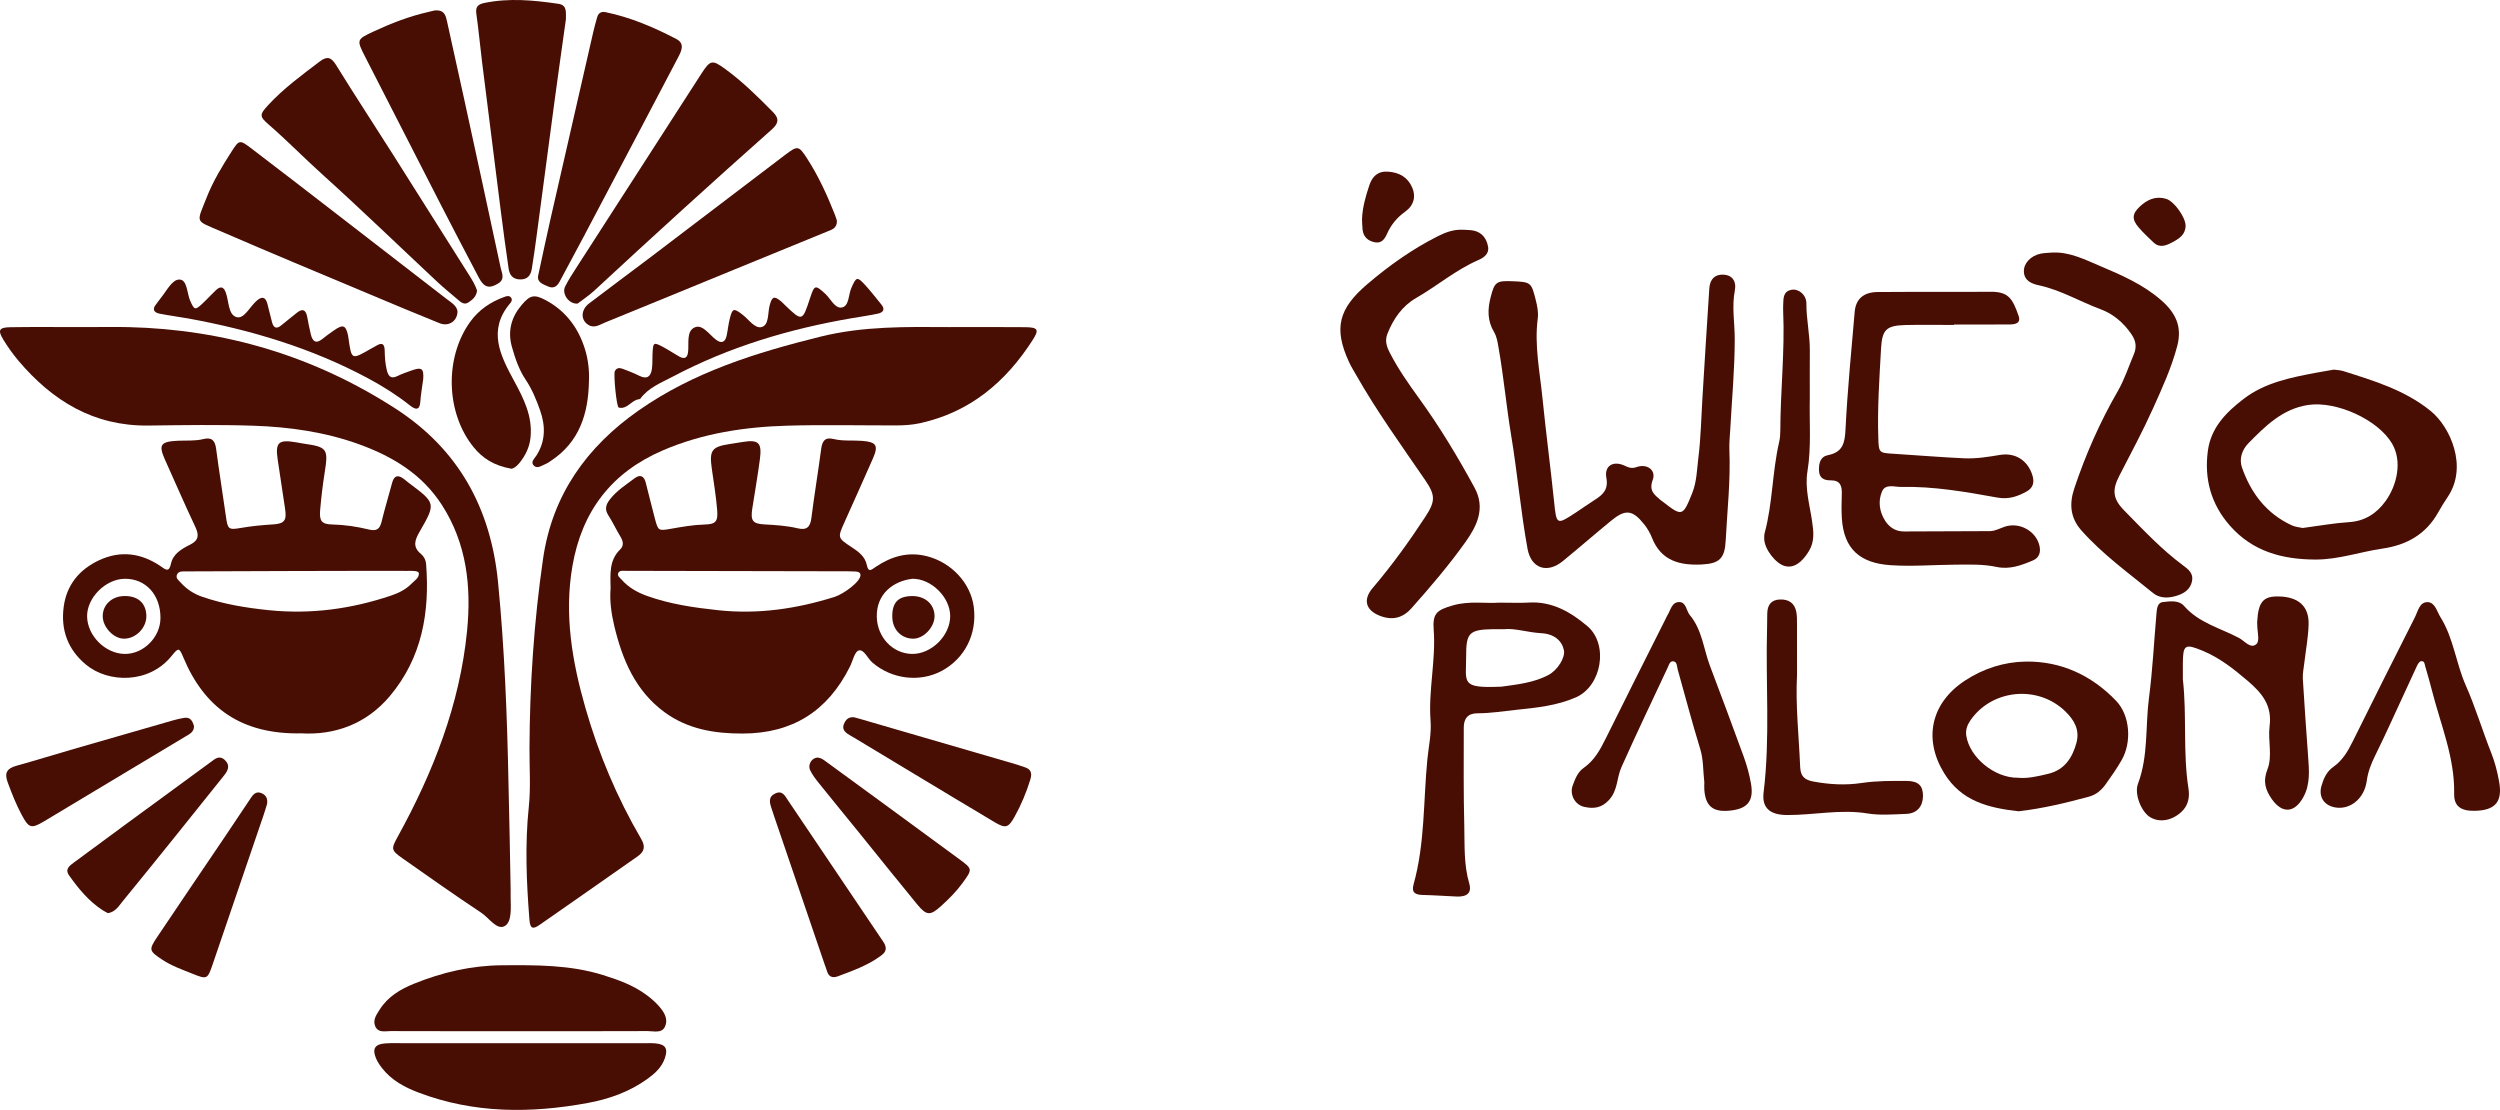 <?xml version="1.0" encoding="utf-8"?>
<!-- Generator: Adobe Illustrator 25.2.1, SVG Export Plug-In . SVG Version: 6.00 Build 0)  -->
<svg version="1.1" id="Слой_1" xmlns="http://www.w3.org/2000/svg" xmlns:xlink="http://www.w3.org/1999/xlink" x="0px" y="0px"
	 viewBox="0 0 578.166 256.685" style="enable-background:new 0 0 578.166 256.685;" xml:space="preserve">
<style type="text/css">
	.st0{fill:#480E04;}
</style>
<g>
	<path class="st0" d="M20.368,75.643c3.121,0,6.244-0.064,9.363,0.01c22.356,0.533,43.026,6.744,61.798,18.883
		c14.49,9.37,21.973,22.985,23.65,40.087c1.534,15.649,2.118,31.316,2.431,47.03c0.159,7.969,0.378,15.948,0.484,23.924
		c0.008,0.624-0.005,1.249,0.001,1.873c0.023,2.374,0.335,5.651-1.295,6.669c-1.841,1.149-3.684-1.831-5.477-3.017
		c-6.139-4.059-12.141-8.327-18.172-12.55c-2.758-1.931-2.732-2.21-1.146-5.092c8.192-14.891,14.335-30.534,16.013-47.561
		c1.005-10.196-0.054-20.198-5.853-29.163c-4.564-7.056-11.283-11.118-18.937-13.918c-7.929-2.901-16.209-4.076-24.574-4.361
		c-8.106-0.276-16.229-0.142-24.343-0.041c-12.617,0.157-22.186-5.703-30.046-14.993c-1.285-1.519-2.449-3.164-3.488-4.861
		c-1.355-2.212-1.017-2.84,1.611-2.886c4.992-0.086,9.987-0.031,14.981-0.034C18.37,75.643,19.369,75.643,20.368,75.643z"/>
	<path class="st0" d="M219.512,75.648c5.869,0,11.739-0.044,17.607,0.019c2.932,0.031,3.242,0.566,1.73,2.927
		c-6.226,9.726-14.483,16.719-26.047,19.268c-1.855,0.409-3.703,0.52-5.574,0.523c-8.366,0.012-16.738-0.183-25.098,0.057
		c-9.896,0.284-19.608,1.749-28.818,5.705c-11.868,5.098-18.717,14.033-20.92,26.715c-1.953,11.245-0.078,22.137,3.002,32.87
		c3.039,10.591,7.298,20.719,12.869,30.248c1.066,1.823,0.768,2.972-0.831,4.088c-7.571,5.288-15.119,10.61-22.71,15.87
		c-1.56,1.081-2.123,0.742-2.28-1.227c-0.691-8.705-1.06-17.393-0.145-26.131c0.466-4.449,0.137-8.982,0.156-13.477
		c0.06-14.727,1.033-29.4,3.154-43.967c2.14-14.692,10.066-25.787,22.083-34.205c12.725-8.913,27.191-13.383,42.058-17.074
		C199.601,75.41,209.534,75.584,219.512,75.648z"/>
	<path class="st0" d="M141.207,136.113c-0.059-3.392-0.348-6.555,2.213-9.038c0.971-0.941,0.656-2,0.012-3.066
		c-0.967-1.601-1.76-3.309-2.771-4.88c-0.932-1.449-0.451-2.579,0.464-3.734c1.576-1.989,3.701-3.332,5.693-4.823
		c1.23-0.921,2.119-0.459,2.492,0.95c0.734,2.773,1.382,5.569,2.124,8.34c0.787,2.94,0.816,2.93,3.756,2.422
		c2.578-0.446,5.14-0.914,7.782-0.98c2.523-0.063,3.092-0.692,2.888-3.268c-0.255-3.222-0.79-6.423-1.243-9.628
		c-0.603-4.27-0.025-5.084,4.156-5.721c0.985-0.15,1.969-0.309,2.953-0.469c3.695-0.6,4.514,0.137,4.016,3.949
		c-0.5,3.828-1.175,7.634-1.764,11.45c-0.422,2.731,0.035,3.506,2.705,3.655c2.622,0.146,5.234,0.298,7.786,0.907
		c2.111,0.504,2.915-0.297,3.176-2.382c0.667-5.313,1.558-10.598,2.254-15.908c0.237-1.809,0.833-2.862,2.848-2.366
		c2.212,0.544,4.476,0.256,6.71,0.44c3.228,0.266,3.73,1.074,2.431,4.035c-2.154,4.911-4.359,9.8-6.553,14.693
		c-1.651,3.682-1.669,3.695,1.61,5.846c1.596,1.047,3.122,2.158,3.526,4.159c0.365,1.814,1.095,1.043,1.992,0.441
		c3.666-2.461,7.555-3.655,12.04-2.467c5.558,1.472,9.981,6.17,10.697,11.701c0.802,6.195-2.039,11.881-7.379,14.767
		c-5.096,2.754-11.656,1.934-16.091-1.932c-1.102-0.96-1.927-3.08-3.126-2.774c-0.947,0.242-1.397,2.441-2.064,3.773
		c-5.119,10.232-13.24,15.429-24.839,15.443c-6.564,0.008-12.689-1.026-18.043-4.956c-6.734-4.942-9.735-12.143-11.603-19.944
		C141.359,141.831,140.974,138.859,141.207,136.113z M144.675,132.017c-0.597,0-1.363-0.161-1.675,0.474
		c-0.337,0.685,0.357,1.108,0.752,1.556c1.611,1.83,3.662,2.978,5.93,3.786c5.323,1.897,10.822,2.692,16.442,3.293
		c9.258,0.989,18.12-0.34,26.887-3.082c1.965-0.615,5.991-3.457,5.991-5.054c0-0.904-1.162-0.807-1.898-0.841
		c-0.872-0.04-1.747-0.03-2.621-0.03C186.493,132.116,152.789,132.022,144.675,132.017z M211.035,133.85
		c-4.362,0.498-8.385,3.44-8.264,8.811c0.105,4.675,3.628,8.477,8.106,8.569c4.528,0.093,8.922-4.275,8.869-8.816
		C219.695,138.076,215.371,133.825,211.035,133.85z"/>
	<path class="st0" d="M69.719,169.599c-13.869,0.297-22.457-5.872-27.34-17.608c-0.91-2.186-1.086-2.302-2.658-0.335
		c-5.207,6.514-14.649,6.35-19.829,2.061c-4.201-3.478-5.857-8.021-5.171-13.319c0.659-5.088,3.595-8.682,8.209-10.835
		c4.969-2.319,9.735-1.655,14.194,1.368c1.177,0.798,1.951,1.573,2.427-0.598c0.502-2.289,2.495-3.41,4.377-4.346
		c2.121-1.055,2.116-2.294,1.207-4.215c-2.4-5.073-4.626-10.227-6.931-15.345c-1.6-3.552-1.135-4.287,2.875-4.495
		c1.99-0.103,4.001,0.102,5.964-0.393c1.941-0.489,2.691,0.366,2.939,2.252c0.681,5.187,1.521,10.352,2.25,15.533
		c0.431,3.06,0.554,3.281,3.457,2.774c2.465-0.431,4.929-0.666,7.424-0.817c2.706-0.164,3.211-0.93,2.82-3.584
		c-0.564-3.819-1.15-7.635-1.72-11.453c-0.583-3.91,0.209-4.649,4.227-3.958c0.614,0.106,1.226,0.23,1.842,0.319
		c5.428,0.78,5.683,1.197,4.787,6.806c-0.451,2.826-0.781,5.677-1.029,8.528c-0.221,2.544,0.337,3.301,2.78,3.355
		c2.896,0.065,5.724,0.491,8.505,1.167c1.763,0.429,2.506-0.1,2.916-1.788c0.736-3.029,1.642-6.015,2.448-9.027
		c0.464-1.731,1.39-1.886,2.711-0.876c0.396,0.303,0.771,0.636,1.17,0.934c6.192,4.634,6.268,4.676,2.5,11.214
		c-1.134,1.967-1.726,3.538,0.292,5.202c0.682,0.562,1.111,1.384,1.181,2.282c0.873,11.19-0.937,21.713-8.372,30.564
		C84.632,167.565,77.237,170.032,69.719,169.599z M42.917,132.145c-0.726,0.005-1.61-0.093-1.977,0.725
		c-0.382,0.851,0.382,1.348,0.865,1.881c1.365,1.507,2.989,2.584,4.939,3.257c4.985,1.72,10.102,2.556,15.35,3.099
		c9.739,1.007,19.128-0.265,28.332-3.364c1.777-0.598,3.474-1.436,4.805-2.818c0.807-0.807,1.639-1.236,1.639-2.293
		c0-0.729-1.736-0.597-2.648-0.602C85.982,131.986,48.035,132.109,42.917,132.145z M37.11,142.935
		c0.019-5.38-3.405-9.137-8.277-9.082c-4.392,0.049-8.722,4.365-8.69,8.66c0.034,4.461,4.145,8.616,8.625,8.716
		C33.139,151.327,37.094,147.395,37.11,142.935z"/>
	<path class="st0" d="M349.852,65.042c4.185,0.171,4.291,0.295,5.286,4.214c0.373,1.471,0.682,2.941,0.489,4.438
		c-0.793,6.14,0.467,12.157,1.077,18.205c0.811,8.053,1.875,16.08,2.707,24.131c0.556,5.379,0.558,5.44,5.08,2.468
		c1.46-0.96,2.883-1.977,4.356-2.917c1.874-1.197,3.15-2.356,2.65-5.103c-0.507-2.785,1.623-4.006,4.24-2.777
		c0.949,0.446,1.655,0.71,2.765,0.314c2.416-0.862,4.565,0.726,3.72,2.973c-0.933,2.481,0.365,3.413,1.776,4.629
		c0.189,0.162,0.404,0.293,0.601,0.446c4.429,3.454,4.597,3.381,6.775-2.083c1.039-2.606,1.061-5.391,1.4-8.085
		c0.575-4.565,0.652-9.193,0.938-13.794c0.525-8.453,1.025-16.909,1.591-25.359c0.151-2.251,1.335-3.314,3.276-3.23
		c1.888,0.082,3.074,1.39,2.629,3.684c-0.729,3.759-0.02,7.438-0.019,11.149c0.002,6.964-0.656,13.927-1.033,20.891
		c-0.088,1.618-0.276,3.242-0.208,4.855c0.295,7-0.493,13.952-0.852,20.921c-0.212,4.113-1.421,5.323-5.498,5.531
		c-5.026,0.255-9.435-0.787-11.544-6.156c-0.45-1.145-1.109-2.259-1.881-3.218c-2.634-3.272-4.281-3.441-7.536-0.773
		c-3.759,3.08-7.427,6.271-11.185,9.351c-3.651,2.992-7.358,1.716-8.186-2.833c-1.583-8.706-2.344-17.535-3.79-26.255
		c-1.122-6.765-1.726-13.596-2.928-20.346c-0.221-1.239-0.382-2.46-1.042-3.557c-1.521-2.527-1.499-5.194-0.787-7.959
		C345.644,65.192,346.018,64.886,349.852,65.042z"/>
	<path class="st0" d="M451.898,75.151c-3.744,0-7.49-0.074-11.232,0.019c-4.54,0.112-5.403,1.125-5.649,5.551
		c-0.381,6.844-0.854,13.681-0.629,20.543c0.114,3.473,0.145,3.474,3.589,3.681c5.468,0.329,10.929,0.817,16.401,1.049
		c2.725,0.115,5.448-0.338,8.154-0.788c3.543-0.589,6.418,1.282,7.484,4.679c0.519,1.655,0.205,2.951-1.375,3.809
		c-2.1,1.141-4.116,1.847-6.732,1.375c-7.348-1.326-14.734-2.625-22.254-2.461c-1.532,0.033-3.619-0.794-4.406,1.049
		c-0.951,2.228-0.62,4.693,0.724,6.779c0.972,1.509,2.405,2.487,4.365,2.473c6.614-0.047,13.229-0.054,19.843-0.078
		c1.292-0.005,2.379-0.691,3.563-1.061c3.345-1.046,7.1,1.049,7.904,4.398c0.357,1.485,0.002,2.803-1.496,3.442
		c-2.657,1.133-5.419,2.143-8.346,1.514c-3.223-0.692-6.455-0.554-9.692-0.533c-4.96,0.032-9.891,0.454-14.886,0.119
		c-7.039-0.472-10.807-3.719-11.267-10.801c-0.121-1.864-0.072-3.745-0.014-5.615c0.057-1.841-0.285-3.226-2.566-3.205
		c-1.52,0.014-2.67-0.48-2.714-2.332c-0.04-1.657,0.322-3.148,2.091-3.499c3.422-0.679,3.889-2.805,4.045-5.944
		c0.45-9.072,1.345-18.123,2.12-27.178c0.254-2.973,2.037-4.572,5.297-4.599c8.727-0.073,17.455,0.014,26.182-0.059
		c4.198-0.035,5.071,1.748,6.416,5.525c0.659,1.851-0.882,2.026-2.187,2.035c-4.243,0.03-8.487,0.011-12.731,0.011
		C451.898,75.083,451.898,75.117,451.898,75.151z"/>
	<path class="st0" d="M539.728,85.483c0.713,0.104,1.482,0.112,2.184,0.334c7.133,2.256,14.315,4.409,20.264,9.263
		c4.43,3.614,8.663,12.816,3.883,19.867c-0.769,1.135-1.491,2.306-2.159,3.504c-2.839,5.094-7.257,7.597-12.949,8.426
		c-5.162,0.751-10.149,2.544-15.456,2.528c-7.636-0.023-14.515-1.839-19.782-7.826c-4.405-5.007-5.984-10.868-5.1-17.378
		c0.725-5.337,4.244-8.877,8.289-11.969c4.935-3.772,10.837-4.91,16.735-6.032C536.983,85.943,538.336,85.726,539.728,85.483z
		 M532.55,122.105c3.808-0.5,7.241-1.134,10.699-1.353c3.692-0.235,6.384-2.021,8.428-4.833c2.665-3.666,3.95-9.203,1.523-13.339
		c-3.24-5.523-12.873-9.908-19.408-8.923c-5.943,0.896-9.913,4.893-13.825,8.869c-1.388,1.41-2.189,3.523-1.483,5.557
		c2.066,5.951,5.659,10.696,11.521,13.407C530.884,121.895,531.919,121.959,532.55,122.105z"/>
	<path class="st0" d="M338.309,53.13c0.868,0.067,1.762,0.026,2.599,0.222c1.929,0.454,2.917,1.911,3.236,3.716
		c0.291,1.649-1.014,2.537-2.256,3.075c-5.196,2.253-9.494,5.955-14.352,8.751c-3.255,1.874-5.298,4.831-6.67,8.29
		c-0.613,1.546-0.215,2.899,0.492,4.288c1.93,3.794,4.37,7.257,6.855,10.692c4.757,6.573,8.931,13.505,12.804,20.628
		c2.58,4.746,0.533,8.853-2.081,12.529c-3.819,5.37-8.114,10.4-12.503,15.334c-2.096,2.356-4.539,2.875-7.416,1.717
		c-3.195-1.286-3.839-3.716-1.572-6.379c4.448-5.225,8.454-10.771,12.206-16.508c2.354-3.599,2.322-4.978-0.075-8.478
		c-5.488-8.014-11.185-15.892-15.987-24.357c-0.553-0.975-1.152-1.931-1.619-2.946c-3.598-7.828-2.382-12.341,4.263-18.01
		c5.057-4.314,10.406-8.105,16.34-11.092C334.393,53.686,336.24,53.033,338.309,53.13z"/>
	<path class="st0" d="M504.821,157.082c0.96,8.398-0.016,16.895,1.3,25.281c0.318,2.027-0.042,3.975-1.711,5.476
		c-2.22,1.996-5.062,2.455-7.224,1.105c-1.947-1.216-3.645-5.284-2.747-7.67c2.434-6.461,1.685-13.291,2.553-19.926
		c0.839-6.411,1.151-12.891,1.718-19.339c0.098-1.113,0.171-2.611,1.432-2.762c1.663-0.2,3.748-0.508,4.964,0.89
		c3.437,3.951,8.435,5.121,12.768,7.436c1.211,0.647,2.664,2.632,4.007,1.33c0.747-0.723,0.145-2.841,0.147-4.33
		c0-0.249-0.035-0.499-0.021-0.747c0.259-4.619,1.379-5.956,4.927-5.892c4.592,0.083,7.078,2.232,6.97,6.458
		c-0.076,2.973-0.652,5.934-0.992,8.901c-0.141,1.235-0.417,2.483-0.345,3.708c0.351,5.96,0.792,11.915,1.217,17.871
		c0.231,3.243,0.555,6.497-1.116,9.509c-2.019,3.64-4.843,3.837-7.233,0.479c-1.5-2.107-2.159-4.125-1.058-6.922
		c1.23-3.123,0.074-6.697,0.505-10.013c0.613-4.718-1.687-7.586-5.041-10.444c-3.257-2.777-6.521-5.365-10.488-7.003
		c-4.027-1.662-4.498-1.374-4.531,2.86C504.813,154.587,504.821,155.835,504.821,157.082z"/>
	<path class="st0" d="M346.663,139.371c2.894,0,4.897,0.103,6.886-0.02c5.39-0.331,9.708,2.204,13.537,5.436
		c4.981,4.204,3.369,13.84-2.605,16.475c-4.385,1.934-9.169,2.418-13.849,2.902c-2.957,0.306-5.93,0.803-8.921,0.794
		c-2.26-0.007-3.185,1.245-3.189,3.27c-0.012,7.611-0.073,15.224,0.118,22.831c0.111,4.426-0.144,8.875,1.15,13.269
		c0.649,2.202-0.582,3.116-2.923,3.01c-2.614-0.119-5.225-0.304-7.84-0.365c-1.703-0.04-2.652-0.523-2.112-2.457
		c2.643-9.457,2.241-19.247,3.186-28.891c0.291-2.974,0.969-5.928,0.74-8.923c-0.538-7.038,1.256-13.976,0.724-21.029
		c-0.286-3.795,0.677-4.586,4.449-5.672C339.83,138.903,343.715,139.62,346.663,139.371z M347.931,145.507
		c-1.415,0-2.039-0.009-2.662,0.001c-5.581,0.091-6.211,0.914-6.199,6.328c0.012,5.997-1.364,7.363,7.809,6.976
		c0.125-0.005,0.251,0.004,0.374-0.013c3.705-0.51,7.454-0.91,10.826-2.683c2.2-1.157,3.925-4.073,3.608-5.698
		c-0.436-2.237-2.227-3.816-5.252-3.983C353.318,146.263,350.291,145.247,347.931,145.507z"/>
	<path class="st0" d="M474.877,58.395c3.895-0.097,7.346,1.661,10.713,3.086c5.01,2.119,10.073,4.304,14.283,8.004
		c3.287,2.889,4.834,6.061,3.647,10.546c-1.319,4.983-3.438,9.628-5.531,14.272c-2.401,5.329-5.157,10.5-7.846,15.695
		c-1.708,3.3-1.57,5.33,1.117,8.063c4.365,4.44,8.62,9.012,13.653,12.729c1.28,0.946,2.392,1.86,2.026,3.629
		c-0.37,1.787-1.669,2.72-3.275,3.271c-1.984,0.68-4.115,0.787-5.738-0.542c-5.668-4.64-11.644-8.928-16.554-14.456
		c-2.644-2.977-2.832-6.233-1.651-9.762c2.616-7.815,5.927-15.321,10.049-22.467c1.563-2.71,2.514-5.695,3.729-8.562
		c0.708-1.671,0.441-3.12-0.547-4.575c-1.808-2.663-4.236-4.736-7.154-5.811c-4.788-1.763-9.211-4.445-14.273-5.533
		c-1.668-0.358-3.471-1.06-3.473-3.299c-0.001-1.85,1.664-3.561,3.853-4.014C472.873,58.47,473.885,58.48,474.877,58.395z"/>
	<path class="st0" d="M110.331,67.213c-0.179,1.413-1.081,2.116-2.012,2.731c-0.903,0.596-1.633,0.048-2.324-0.554
		c-1.595-1.39-3.26-2.704-4.804-4.148c-8.913-8.335-17.683-16.827-26.744-24.996c-4.164-3.754-8.075-7.772-12.311-11.442
		c-2.143-1.856-2.159-2.283-0.132-4.48c3.568-3.867,7.793-6.957,11.963-10.119c1.733-1.313,2.657-0.948,3.778,0.866
		c4.257,6.888,8.7,13.661,13.036,20.501c5.87,9.259,11.701,18.543,17.559,27.809C109.14,64.644,109.921,65.907,110.331,67.213z"/>
	<path class="st0" d="M100.496,2.418c2.313-0.209,2.593,1.203,2.897,2.573c1.345,6.078,2.695,12.154,4.019,18.236
		c2.807,12.894,5.615,25.787,8.371,38.692c0.262,1.226,1.103,2.636-0.602,3.664c-2.027,1.222-3.225,0.939-4.433-1.352
		c-2.903-5.509-5.79-11.027-8.635-16.566c-5.92-11.524-11.819-23.059-17.704-34.601c-1.97-3.864-1.953-3.948,2.007-5.789
		c4.072-1.893,8.251-3.517,12.649-4.508C99.671,2.63,100.273,2.473,100.496,2.418z"/>
	<path class="st0" d="M124.514,63.485c0.926-4.263,1.789-8.407,2.728-12.533c3.314-14.566,6.652-29.126,9.99-43.687
		c0.25-1.091,0.56-2.169,0.86-3.248c0.28-1.006,0.945-1.415,1.974-1.202c5.783,1.199,11.161,3.496,16.358,6.211
		c1.995,1.042,1.202,2.714,0.419,4.208c-2.659,5.074-5.32,10.146-7.991,15.213c-4.586,8.702-9.172,17.404-13.771,26.1
		c-1.863,3.522-3.762,7.024-5.635,10.541c-0.602,1.131-1.409,1.742-2.722,1.154C125.474,65.682,124.028,65.257,124.514,63.485z"/>
	<path class="st0" d="M133.592,70.204c-2.031,0.199-3.718-2.277-2.903-3.922c0.773-1.56,1.738-3.03,2.683-4.499
		c9.591-14.904,19.189-29.802,28.8-44.693c2.085-3.231,2.523-3.333,5.509-1.163c4.052,2.945,7.595,6.459,11.108,10.014
		c1.581,1.599,1.132,2.727-0.331,4.025c-13.805,12.247-27.449,24.673-40.984,37.218C136.205,68.359,134.738,69.32,133.592,70.204z"
		/>
	<path class="st0" d="M130.877,4.439c-0.874,6.276-1.772,12.558-2.618,18.848c-1.394,10.359-2.749,20.724-4.134,31.085
		c-0.346,2.59-0.706,5.179-1.129,7.757c-0.242,1.474-0.914,2.514-2.693,2.495c-1.766-0.018-2.468-1.063-2.682-2.532
		c-0.663-4.555-1.274-9.119-1.854-13.685c-1.444-11.355-2.869-22.713-4.282-34.072c-0.461-3.705-0.793-7.428-1.321-11.123
		c-0.232-1.622,0.346-2.215,1.868-2.53c5.724-1.184,11.413-0.635,17.096,0.2C131.278,1.198,130.82,2.98,130.877,4.439z"/>
	<path class="st0" d="M105.805,71.953c0.016,2.297-2.018,3.649-4.141,2.796c-5.436-2.185-10.839-4.455-16.24-6.726
		c-11.492-4.832-23.013-9.6-34.447-14.568c-5.97-2.594-5.567-1.705-3.209-7.726c1.507-3.848,3.658-7.37,5.885-10.833
		c1.63-2.535,1.824-2.584,4.307-0.697c6.648,5.053,13.25,10.165,19.861,15.266c8.486,6.547,16.964,13.103,25.44,19.664
		C104.327,69.955,105.585,70.636,105.805,71.953z"/>
	<path class="st0" d="M120.505,241.26c9.473,0,18.946-0.001,28.419,0.001c0.872,0,1.75-0.044,2.616,0.033
		c2.385,0.211,3.004,1.18,2.201,3.484c-0.731,2.098-2.315,3.511-4.054,4.762c-4.132,2.971-8.828,4.633-13.762,5.541
		c-13.184,2.426-26.256,2.447-39.012-2.363c-3.297-1.243-6.373-2.864-8.587-5.734c-0.529-0.686-1.03-1.431-1.363-2.224
		c-0.927-2.209-0.271-3.29,2.132-3.457c1.613-0.112,3.239-0.041,4.859-0.042C102.805,241.258,111.655,241.26,120.505,241.26z"/>
	<path class="st0" d="M119.902,238.477c-9.847-0.001-19.693,0.017-29.54-0.022c-1.29-0.005-2.936,0.493-3.607-1.176
		c-0.572-1.424,0.318-2.624,1.057-3.797c1.889-3.001,4.801-4.714,7.931-5.982c6.511-2.637,13.261-4.213,20.351-4.266
		c7.862-0.058,15.702-0.116,23.326,2.253c3.584,1.114,7.096,2.378,10.138,4.644c0.993,0.739,1.952,1.562,2.772,2.485
		c1.181,1.33,2.256,2.933,1.492,4.728c-0.735,1.726-2.6,1.103-4.006,1.109C139.845,238.5,129.873,238.478,119.902,238.477z"/>
	<path class="st0" d="M466.848,187.621c-6.96-0.771-13.247-2.295-17.254-8.845c-4.84-7.913-3.028-16.199,4.814-21.361
		c4.311-2.837,9.121-4.334,14.048-4.413c8.168-0.13,15.282,3.179,20.931,9.077c3.25,3.394,3.631,9.555,1.307,13.655
		c-1.102,1.944-2.404,3.781-3.698,5.607c-0.952,1.344-2.202,2.44-3.813,2.878C477.786,185.689,472.352,186.991,466.848,187.621z
		 M466.709,179.87c2.161,0.225,4.617-0.339,7.03-0.927c3.67-0.895,5.499-3.624,6.453-7.085c0.838-3.041-0.462-5.304-2.552-7.339
		c-6.336-6.17-17.006-5.155-21.976,2.115c-0.727,1.064-1.131,2.204-0.927,3.526C455.507,175.139,461.22,179.933,466.709,179.87z"/>
	<path class="st0" d="M193.55,51.032c0.07,1.818-1.255,2.104-2.395,2.571c-7.152,2.928-14.306,5.852-21.456,8.784
		c-9.918,4.067-19.829,8.153-29.758,12.192c-1.219,0.496-2.479,1.432-3.879,0.556c-1.804-1.129-1.765-3.475,0.174-4.962
		c4.649-3.564,9.377-7.024,14.044-10.564c10.424-7.907,20.825-15.844,31.246-23.754c2.951-2.24,3.186-2.22,5.154,0.837
		c2.642,4.104,4.666,8.524,6.44,13.061C193.301,50.216,193.438,50.695,193.55,51.032z"/>
	<path class="st0" d="M572.306,187.515c-3.156,0.058-4.798-1.038-4.742-3.933c0.163-8.425-3.153-16.05-5.155-23.976
		c-0.457-1.811-0.982-3.605-1.506-5.399c-0.162-0.555-0.16-1.408-0.992-1.299c-0.36,0.047-0.743,0.645-0.942,1.074
		c-2.104,4.514-4.163,9.049-6.255,13.569c-1.099,2.374-2.208,4.745-3.37,7.089c-0.943,1.903-1.703,3.798-1.998,5.968
		c-0.545,4.01-3.688,6.589-7.032,6.163c-2.74-0.349-4.197-2.413-3.431-5.037c0.49-1.68,1.185-3.293,2.713-4.361
		c2.116-1.478,3.364-3.591,4.487-5.86c4.753-9.603,9.557-19.181,14.396-28.741c0.702-1.388,1.068-3.549,2.923-3.516
		c1.757,0.032,2.164,2.151,3,3.484c3.027,4.829,3.557,10.583,5.828,15.719c2.261,5.113,3.868,10.513,5.931,15.719
		c0.837,2.111,1.371,4.265,1.781,6.463C578.827,185.389,577.126,187.426,572.306,187.515z"/>
	<path class="st0" d="M394.152,180.896c-0.31-2.561-0.166-5.156-0.957-7.715c-1.876-6.068-3.462-12.226-5.196-18.339
		c-0.193-0.679-0.108-1.713-0.92-1.886c-0.906-0.192-1.114,0.826-1.409,1.455c-3.598,7.67-7.25,15.316-10.704,23.051
		c-1.087,2.434-0.793,5.302-2.859,7.549c-1.75,1.904-3.625,2.058-5.728,1.593c-2.172-0.48-3.426-2.883-2.666-4.941
		c0.557-1.507,1.137-3.094,2.537-4.07c2.454-1.712,3.809-4.186,5.095-6.786c4.586-9.272,9.254-18.504,13.89-27.751
		c0.112-0.223,0.197-0.462,0.331-0.671c0.78-1.213,1.037-3.174,2.808-3.151c1.604,0.021,1.591,2.015,2.433,3.024
		c2.841,3.403,3.165,7.795,4.648,11.729c2.637,6.996,5.271,13.994,7.819,21.023c0.719,1.983,1.282,4.05,1.657,6.125
		c0.75,4.153-0.793,5.992-5.094,6.36c-3.7,0.317-5.372-1.07-5.678-4.742C394.108,182.138,394.152,181.515,394.152,180.896z"/>
	<path class="st0" d="M415.593,156.053c-0.375,7.115,0.434,14.188,0.724,21.279c0.087,2.13,0.924,3.011,3.048,3.408
		c3.729,0.698,7.475,0.896,11.16,0.34c3.492-0.527,6.961-0.489,10.441-0.476c2.717,0.011,3.787,1.146,3.755,3.516
		c-0.032,2.416-1.415,4.016-3.87,4.106c-2.989,0.109-6.049,0.377-8.967-0.102c-6.259-1.029-12.409,0.398-18.614,0.366
		c-3.788-0.02-5.863-1.539-5.411-5.214c1.559-12.685,0.437-25.413,0.807-38.114c0.033-1.122,0.007-2.246,0.044-3.367
		c0.063-1.88,0.885-3.078,2.918-3.153c2.028-0.074,3.383,0.817,3.791,2.83c0.196,0.965,0.161,1.985,0.166,2.98
		C415.603,148.319,415.593,152.186,415.593,156.053z"/>
	<path class="st0" d="M418.545,91.868c-0.133,5.721,0.393,11.448-0.545,17.168c-0.631,3.851,0.507,7.671,1.07,11.482
		c0.349,2.361,0.631,4.678-0.707,6.894c-1.681,2.783-3.559,4.024-5.576,3.499c-2.112-0.55-4.672-3.846-4.778-6.189
		c-0.022-0.494-0.02-1.014,0.107-1.486c1.851-6.884,1.737-14.08,3.342-21.003c0.195-0.843,0.267-1.732,0.269-2.599
		c0.02-9.218,1.069-18.411,0.661-27.638c-0.022-0.498-0.013-0.998,0.006-1.496c0.055-1.507-0.035-3.156,1.98-3.489
		c1.627-0.269,3.399,1.197,3.386,3.21c-0.023,3.633,0.816,7.18,0.791,10.799C418.526,84.635,418.545,88.252,418.545,91.868z"/>
	<path class="st0" d="M118.184,108.388c-3.973-0.721-6.565-2.421-8.586-4.881c-6.484-7.895-6.856-20.699-0.899-29.03
		c2.021-2.826,4.783-4.696,8.043-5.844c0.472-0.166,0.994-0.304,1.386,0.13c0.402,0.445,0.229,0.939-0.108,1.333
		c-5.344,6.252-2.281,12.177,0.856,17.961c2.23,4.11,4.289,8.156,3.825,13.039c-0.223,2.347-1.195,4.294-2.645,6.06
		C119.388,107.97,118.561,108.481,118.184,108.388z"/>
	<path class="st0" d="M136.203,88.222c-0.151,7.441-2.182,13.996-8.8,18.358c-0.416,0.274-0.83,0.577-1.288,0.758
		c-0.889,0.351-1.916,1.202-2.734,0.265c-0.705-0.807,0.256-1.593,0.696-2.285c2.12-3.333,2.079-6.862,0.828-10.414
		c-0.867-2.464-1.862-4.89-3.34-7.094c-1.545-2.304-2.422-4.918-3.172-7.566c-1.038-3.666-0.156-6.909,2.284-9.758
		c1.885-2.2,2.838-2.503,5.526-1.065c4.617,2.47,7.565,6.397,9.095,11.382C136.039,83.207,136.316,85.682,136.203,88.222z"/>
	<path class="st0" d="M189.134,175.208c0.791,0.062,1.374,0.542,1.976,0.982c10.248,7.496,20.512,14.972,30.736,22.5
		c3.14,2.312,3.047,2.345,0.759,5.514c-1.399,1.938-3.073,3.602-4.816,5.197c-2.672,2.446-3.477,2.425-5.744-0.331
		c-4.584-5.572-9.082-11.215-13.625-16.822c-2.976-3.673-5.981-7.322-8.94-11.008c-0.776-0.967-1.565-1.969-2.099-3.075
		C186.721,176.8,187.761,175.201,189.134,175.208z"/>
	<path class="st0" d="M24.964,211.186c-0.405-0.224-0.851-0.435-1.261-0.702c-3.184-2.082-5.551-4.963-7.718-8.02
		c-1.053-1.486,0.132-2.271,1.136-3.016c3.895-2.892,7.805-5.765,11.717-8.635c6.62-4.857,13.243-9.709,19.87-14.556
		c0.997-0.729,1.995-1.693,3.278-0.498c1.357,1.264,0.719,2.47-0.191,3.611c-3.722,4.663-7.452,9.321-11.194,13.968
		c-4.055,5.034-8.108,10.071-12.207,15.069C27.475,209.526,26.699,210.902,24.964,211.186z"/>
	<path class="st0" d="M197.519,165.882c0.352,0.095,0.835,0.218,1.313,0.357c12.086,3.517,24.173,7.034,36.257,10.557
		c0.598,0.174,1.175,0.421,1.773,0.594c1.511,0.436,1.89,1.334,1.432,2.841c-0.913,2.998-2.114,5.865-3.629,8.599
		c-1.458,2.632-2.088,2.832-4.688,1.287c-6.429-3.82-12.825-7.694-19.233-11.549c-4.378-2.634-8.754-5.273-13.131-7.91
		c-0.533-0.321-1.092-0.606-1.601-0.962c-0.771-0.539-1.26-1.228-0.855-2.225C195.561,166.479,196.17,165.751,197.519,165.882z"/>
	<path class="st0" d="M44.865,167.922c0.033,1.398-1.072,1.862-2.016,2.429c-7.578,4.554-15.164,9.097-22.746,13.645
		c-3.311,1.986-6.609,3.993-9.93,5.961c-2.956,1.752-3.506,1.582-5.163-1.519c-1.294-2.422-2.295-4.964-3.243-7.543
		c-0.809-2.201-0.103-3.206,2.018-3.795c4.439-1.232,8.84-2.601,13.265-3.884c7.655-2.22,15.314-4.423,22.976-6.619
		c0.837-0.24,1.692-0.434,2.551-0.577C44.044,165.775,44.531,166.764,44.865,167.922z"/>
	<path class="st0" d="M204.846,219.393c-0.062,0.845-0.66,1.29-1.273,1.74c-2.96,2.171-6.386,3.36-9.768,4.64
		c-1.28,0.484-2.185,0.147-2.573-1.254c-0.133-0.48-0.333-0.941-0.494-1.413c-3.906-11.451-7.812-22.903-11.715-34.354
		c-0.201-0.59-0.381-1.188-0.584-1.778c-0.471-1.369-0.821-2.731,0.903-3.498c1.63-0.725,2.207,0.602,2.891,1.615
		c7.186,10.65,14.365,21.304,21.538,31.962C204.254,217.768,204.835,218.453,204.846,219.393z"/>
	<path class="st0" d="M61.773,185.898c-0.206,0.662-0.48,1.622-0.801,2.565c-3.942,11.571-7.885,23.141-11.844,34.706
		c-1.119,3.269-1.289,3.365-4.511,2.064c-2.423-0.979-4.907-1.832-7.113-3.304c-3.03-2.021-3.154-2.243-1.14-5.25
		c5.205-7.772,10.471-15.504,15.705-23.258c2.024-2.999,4.029-6.01,6.037-9.02c0.617-0.924,1.358-1.466,2.503-0.909
		C61.486,183.92,61.935,184.597,61.773,185.898z"/>
	<path class="st0" d="M97.877,87.667c-0.263,1.988-0.562,3.585-0.665,5.194c-0.137,2.135-1.129,1.911-2.364,0.934
		c-3.041-2.404-6.311-4.469-9.71-6.294C72.055,80.482,58.014,76.29,43.47,73.64c-2.202-0.401-4.431-0.665-6.623-1.113
		c-1.229-0.251-1.701-0.989-0.763-2.138c0.394-0.482,0.725-1.015,1.121-1.494c1.335-1.613,2.604-4.324,4.331-4.247
		c1.815,0.081,1.677,3.195,2.463,4.947c0.94,2.093,1.12,2.191,2.755,0.674c1.095-1.016,2.096-2.134,3.181-3.162
		c0.916-0.867,1.7-0.945,2.245,0.449c0.796,2.035,0.531,5.269,2.576,5.796c1.732,0.446,3.07-2.497,4.659-3.852
		c1.246-1.062,2.002-0.76,2.41,0.71c0.4,1.44,0.701,2.907,1.097,4.348c0.355,1.29,1.043,1.6,2.149,0.663
		c1.139-0.965,2.344-1.853,3.49-2.811c1.44-1.203,2.188-0.755,2.507,0.959c0.25,1.346,0.501,2.694,0.834,4.021
		c0.381,1.518,1.135,2.218,2.63,1.015c0.872-0.702,1.783-1.36,2.705-1.998c2.098-1.452,2.709-1.234,3.252,1.119
		c0.056,0.242,0.075,0.492,0.11,0.739c0.701,4.946,0.701,4.945,4.927,2.528c0.541-0.309,1.097-0.593,1.633-0.91
		c1.386-0.818,1.78-0.095,1.808,1.164c0.032,1.496,0.112,2.97,0.465,4.446c0.363,1.516,0.928,2.26,2.56,1.44
		c0.887-0.446,1.842-0.759,2.775-1.109C97.551,84.783,98.036,85.137,97.877,87.667z"/>
	<path class="st0" d="M148.042,92.261c-0.121,0.029-0.242,0.066-0.365,0.085c-1.7,0.255-2.638,2.398-4.585,1.912
		c-0.523-0.131-1.238-7.735-0.906-8.411c0.446-0.908,1.207-0.781,1.915-0.516c1.283,0.48,2.564,0.986,3.79,1.595
		c1.772,0.882,2.616,0.113,2.868-1.567c0.166-1.103,0.093-2.241,0.14-3.362c0.121-2.909,0.189-2.964,2.635-1.643
		c1.206,0.651,2.345,1.426,3.541,2.097c1.142,0.641,1.889,0.409,2.054-1.022c0.237-2.047-0.462-4.917,1.605-5.744
		c1.781-0.713,3.31,1.736,4.881,2.904c1.272,0.945,2.099,0.533,2.423-0.932c0.295-1.337,0.41-2.717,0.753-4.04
		c0.609-2.347,0.901-2.4,2.915-0.86c1.457,1.114,2.898,3.362,4.492,2.864c1.689-0.528,1.327-3.2,1.789-4.962
		c0.559-2.134,1.057-2.294,2.698-0.925c0.286,0.239,0.532,0.527,0.803,0.785c4.055,3.877,4.055,3.877,5.866-1.626
		c1.001-3.042,1.185-3.062,3.51-0.936c1.26,1.153,2.237,3.494,3.859,3.15c1.666-0.354,1.474-2.913,2.152-4.478
		c1.154-2.665,1.355-2.749,3.355-0.544c1.255,1.383,2.387,2.876,3.58,4.316c0.959,1.159,0.437,1.869-0.778,2.132
		c-1.947,0.421-3.925,0.696-5.891,1.032c-14.481,2.471-28.429,6.613-41.464,13.493c-2.72,1.436-5.723,2.564-7.644,5.215
		C148.033,92.27,148.042,92.261,148.042,92.261z"/>
	<path class="st0" d="M314.992,50.636c0.108-2.752,0.85-5.245,1.665-7.722c0.693-2.109,1.971-3.381,4.371-3.212
		c2.567,0.181,4.52,1.257,5.572,3.671c0.878,2.016,0.425,4.108-1.637,5.586c-1.898,1.361-3.244,2.999-4.176,5.086
		c-0.521,1.167-1.22,2.273-2.758,2.001c-1.612-0.285-2.712-1.211-2.911-2.928C315.018,52.259,315.027,51.387,314.992,50.636z"/>
	<path class="st0" d="M505.448,52.092c0.043,2.089-1.391,3.053-2.976,3.898c-1.475,0.786-2.974,1.47-4.458,0.056
		c-1.17-1.115-2.365-2.219-3.413-3.445c-1.614-1.889-1.528-3.141,0.255-4.823c1.722-1.625,3.732-2.529,6.13-1.784
		C502.814,46.562,505.377,50.174,505.448,52.092z"/>
	<polygon class="st0" points="148.033,92.27 148.178,92.406 148.042,92.261 	"/>
	<path class="st0" d="M206.355,142.69c-0.062-3.353,1.36-4.833,4.652-4.839c2.998-0.006,5.142,1.955,5.121,4.685
		c-0.019,2.536-2.538,5.177-4.93,5.17C208.436,147.698,206.409,145.598,206.355,142.69z"/>
	<path class="st0" d="M33.848,142.355c0.089,2.781-2.373,5.338-5.152,5.351c-2.41,0.011-4.936-2.652-4.939-5.209
		c-0.003-2.581,2.04-4.544,4.837-4.647C31.803,137.731,33.754,139.404,33.848,142.355z"/>
</g>
</svg>
